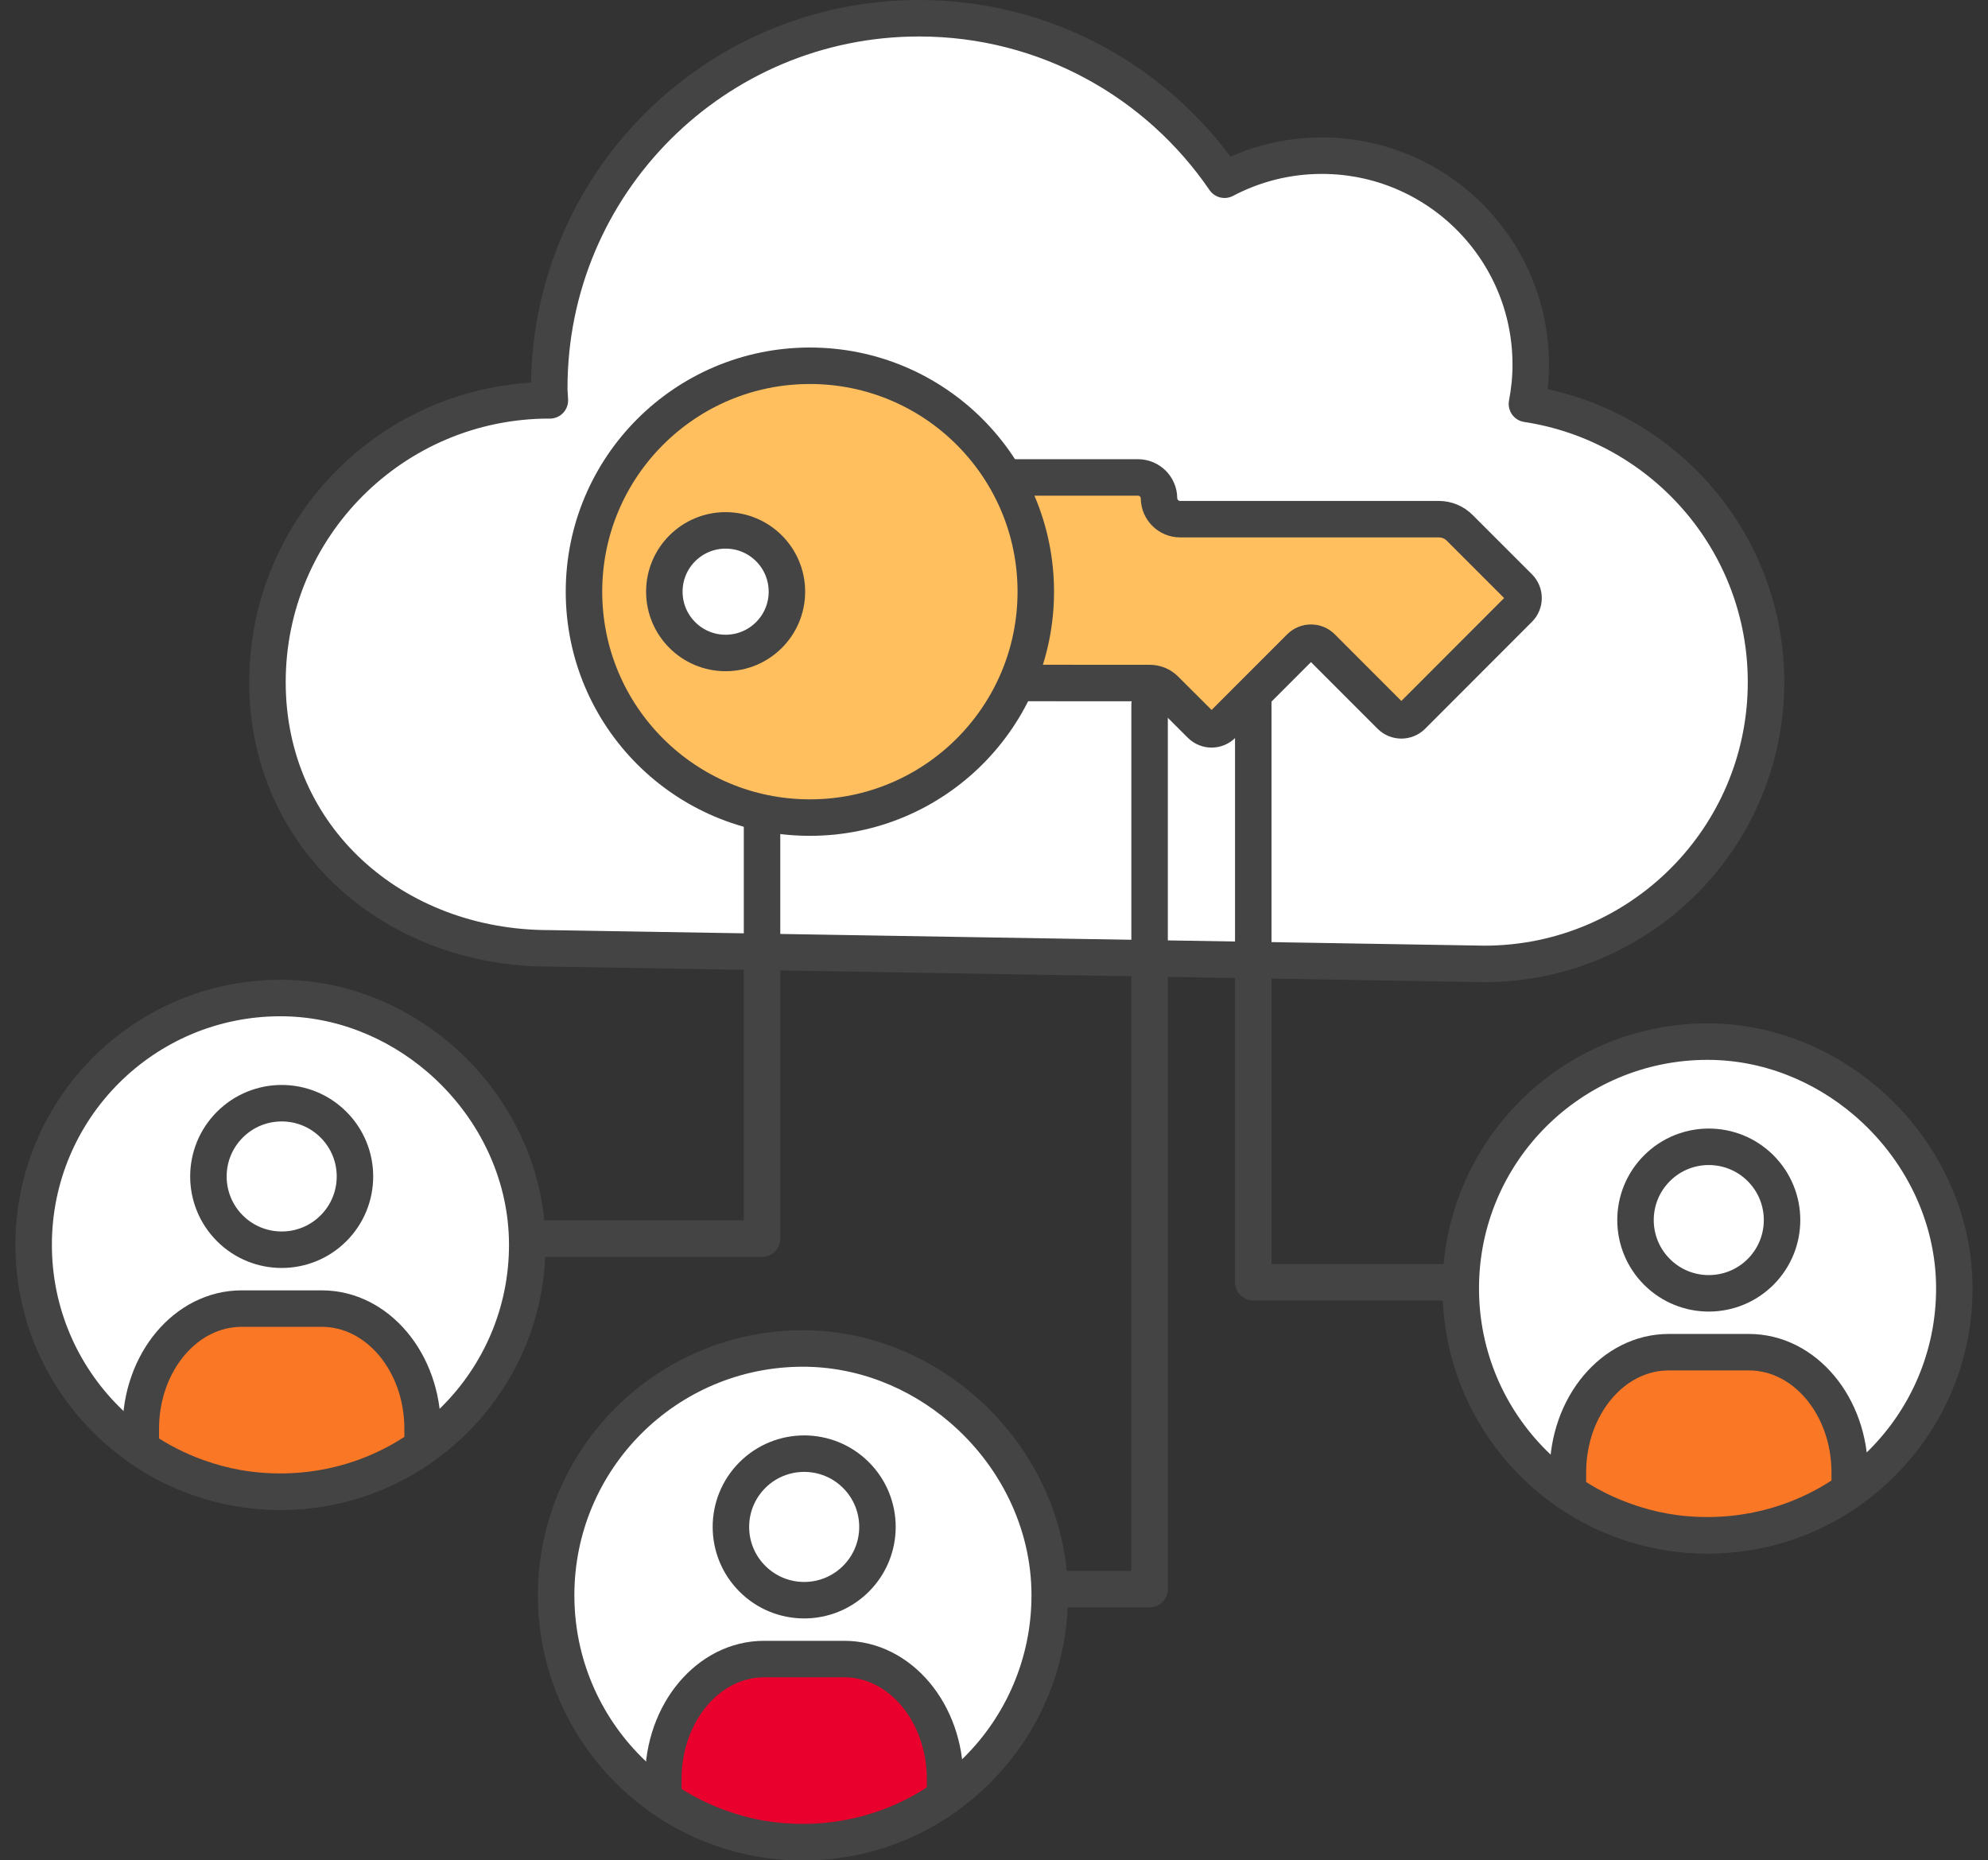<svg width="109" height="102" viewBox="0 0 109 102" fill="none" xmlns="http://www.w3.org/2000/svg">
<rect x="0" y="0" width="109" height="102" fill="#333333" stroke="none"/>
<g id="Group 26">
<g id="Group">
<g id="Group_2">
<path id="Vector" d="M81.379 52.849C89.912 52.849 96.829 45.932 96.829 37.399C96.829 29.665 91.139 23.277 83.72 22.146C83.853 21.448 83.929 20.73 83.929 19.993C83.929 13.665 78.799 8.535 72.472 8.535C70.546 8.535 68.734 9.015 67.141 9.855C63.49 4.511 57.352 1 50.391 1C39.193 1 30.115 10.078 30.115 21.277C30.115 21.505 30.141 21.726 30.149 21.952C30.137 21.952 30.126 21.95 30.115 21.95C21.582 21.95 14.665 28.867 14.665 37.399C14.665 45.932 21.582 51.996 30.115 51.996L81.379 52.849L81.379 52.849Z" fill="white" stroke="#444444" stroke-width="2" stroke-linecap="round" stroke-linejoin="round"/>
<path id="Vector_2" d="M63.031 38.624V87.129H52.644" stroke="#444444" stroke-width="2" stroke-linecap="round" stroke-linejoin="round"/>
<path id="Vector_3" d="M41.782 40.014V67.913H27.732" stroke="#444444" stroke-width="2" stroke-linecap="round" stroke-linejoin="round"/>
<path id="Vector_4" d="M68.715 37.781V70.303H81.724" stroke="#444444" stroke-width="2" stroke-linecap="round" stroke-linejoin="round"/>
</g>
<g id="Group_3">
<path id="Vector_5" d="M102.301 60.379C105.242 62.888 107.154 66.598 107.154 70.641C107.154 78.114 101.096 84.173 93.623 84.173C86.15 84.173 80.092 78.114 80.092 70.641C80.092 63.168 86.15 57.11 93.623 57.11C96.877 57.11 99.924 58.353 102.301 60.379H102.301Z" fill="white" stroke="#444444" stroke-width="2" stroke-linecap="round" stroke-linejoin="round"/>
<path id="Vector_6" d="M96.531 69.735C98.1 68.166 98.1 65.622 96.532 64.053C94.963 62.485 92.419 62.485 90.85 64.053C89.281 65.622 89.281 68.166 90.85 69.735C92.419 71.303 94.963 71.303 96.531 69.735Z" fill="white" stroke="#444444" stroke-width="2" stroke-linecap="round" stroke-linejoin="round"/>
<path id="Vector_7" d="M101.418 80.733V81.704C100.488 82.364 99.475 82.906 98.385 83.315C96.906 83.87 95.296 84.176 93.623 84.176C91.951 84.176 90.5 83.898 89.084 83.391C87.973 82.996 86.925 82.461 85.967 81.795V80.733C85.967 77.089 88.438 74.138 91.492 74.138H95.893C98.947 74.138 101.418 77.089 101.418 80.733L101.418 80.733Z" fill="#FA7725" stroke="#444444" stroke-width="2" stroke-linecap="round" stroke-linejoin="round"/>
</g>
<g id="Group_4">
<path id="Vector_8" d="M52.701 77.204C55.642 79.713 57.555 83.423 57.555 87.466C57.555 94.939 51.496 100.997 44.023 100.997C36.55 100.997 30.492 94.939 30.492 87.466C30.492 79.993 36.55 73.935 44.023 73.935C47.277 73.935 50.325 75.177 52.701 77.204H52.701Z" fill="white" stroke="#444444" stroke-width="2" stroke-linecap="round" stroke-linejoin="round"/>
<path id="Vector_9" d="M46.933 86.559C48.502 84.99 48.502 82.446 46.933 80.877C45.364 79.309 42.821 79.309 41.252 80.877C39.683 82.446 39.683 84.99 41.252 86.559C42.821 88.128 45.364 88.128 46.933 86.559Z" fill="white" stroke="#444444" stroke-width="2" stroke-linecap="round" stroke-linejoin="round"/>
<path id="Vector_10" d="M51.819 97.557V98.529C50.889 99.189 49.875 99.73 48.785 100.14C47.307 100.695 45.696 101 44.024 101C42.351 101 40.9 100.723 39.484 100.216C38.373 99.82 37.325 99.286 36.367 98.62V97.557C36.367 93.913 38.838 90.963 41.892 90.963H46.293C49.348 90.963 51.819 93.913 51.819 97.557L51.819 97.557Z" fill="#EA002C" stroke="#444444" stroke-width="2" stroke-linecap="round" stroke-linejoin="round"/>
</g>
<g id="Group_5">
<path id="Vector_11" d="M24.054 57.989C26.995 60.498 28.908 64.208 28.908 68.251C28.908 75.724 22.849 81.782 15.376 81.782C7.903 81.782 1.845 75.724 1.845 68.251C1.845 60.778 7.903 54.72 15.376 54.72C18.63 54.72 21.677 55.962 24.054 57.989Z" fill="white" stroke="#444444" stroke-width="2" stroke-linecap="round" stroke-linejoin="round"/>
<path id="Vector_12" d="M18.285 67.344C19.854 65.775 19.854 63.231 18.285 61.663C16.717 60.094 14.173 60.094 12.604 61.663C11.035 63.231 11.035 65.775 12.604 67.344C14.173 68.912 16.717 68.912 18.285 67.344Z" fill="white" stroke="#444444" stroke-width="2" stroke-linecap="round" stroke-linejoin="round"/>
<path id="Vector_13" d="M23.171 78.342V79.314C22.241 79.973 21.228 80.515 20.138 80.924C18.659 81.48 17.049 81.785 15.376 81.785C13.704 81.785 12.253 81.507 10.837 81.001C9.726 80.605 8.678 80.071 7.72 79.404V78.342C7.72 74.698 10.191 71.748 13.245 71.748H17.646C20.7 71.748 23.171 74.698 23.171 78.342L23.171 78.342Z" fill="#FA7725" stroke="#444444" stroke-width="2" stroke-linecap="round" stroke-linejoin="round"/>
</g>
</g>
<g id="Group_6">
<g id="Vector_14">
<path d="M55.092 26.177H62.391C62.708 26.177 62.995 26.304 63.205 26.51C63.414 26.716 63.545 27.004 63.548 27.321C63.555 27.951 64.071 28.465 64.705 28.465H78.885C79.316 28.465 79.728 28.634 80.032 28.939L83.287 32.194C83.618 32.524 83.618 33.057 83.287 33.387L77.433 39.248C77.103 39.578 76.567 39.578 76.237 39.248L72.478 35.486C72.148 35.155 71.612 35.155 71.281 35.486L67.029 39.741C66.698 40.072 66.162 40.072 65.832 39.741L63.884 37.797C63.662 37.574 63.361 37.45 63.044 37.45L55.735 37.447" fill="#FFBF5E"/>
<path d="M55.092 26.177H62.391C62.708 26.177 62.995 26.304 63.205 26.51C63.414 26.716 63.545 27.004 63.548 27.321C63.555 27.951 64.071 28.465 64.705 28.465H78.885C79.316 28.465 79.728 28.634 80.032 28.939L83.287 32.194C83.618 32.524 83.618 33.057 83.287 33.387L77.433 39.248C77.103 39.578 76.567 39.578 76.237 39.248L72.478 35.486C72.148 35.155 71.612 35.155 71.281 35.486L67.029 39.741C66.698 40.072 66.162 40.072 65.832 39.741L63.884 37.797C63.662 37.574 63.361 37.45 63.044 37.45L55.735 37.447" stroke="#444444" stroke-width="2" stroke-linecap="round" stroke-linejoin="round"/>
</g>
<path id="Vector_15" d="M44.405 44.827C51.246 44.827 56.791 39.281 56.791 32.44C56.791 25.6 51.246 20.054 44.405 20.054C37.564 20.054 32.019 25.6 32.019 32.44C32.019 39.281 37.564 44.827 44.405 44.827Z" fill="#FFBF5E" stroke="#444444" stroke-width="2" stroke-linecap="round" stroke-linejoin="round"/>
<path id="Vector_16" d="M39.785 35.801C41.642 35.801 43.146 34.297 43.146 32.44C43.146 30.584 41.642 29.08 39.785 29.08C37.929 29.08 36.425 30.584 36.425 32.44C36.425 34.297 37.929 35.801 39.785 35.801Z" fill="white" stroke="#444444" stroke-width="2" stroke-linecap="round" stroke-linejoin="round"/>
</g>
</g>
</svg>

